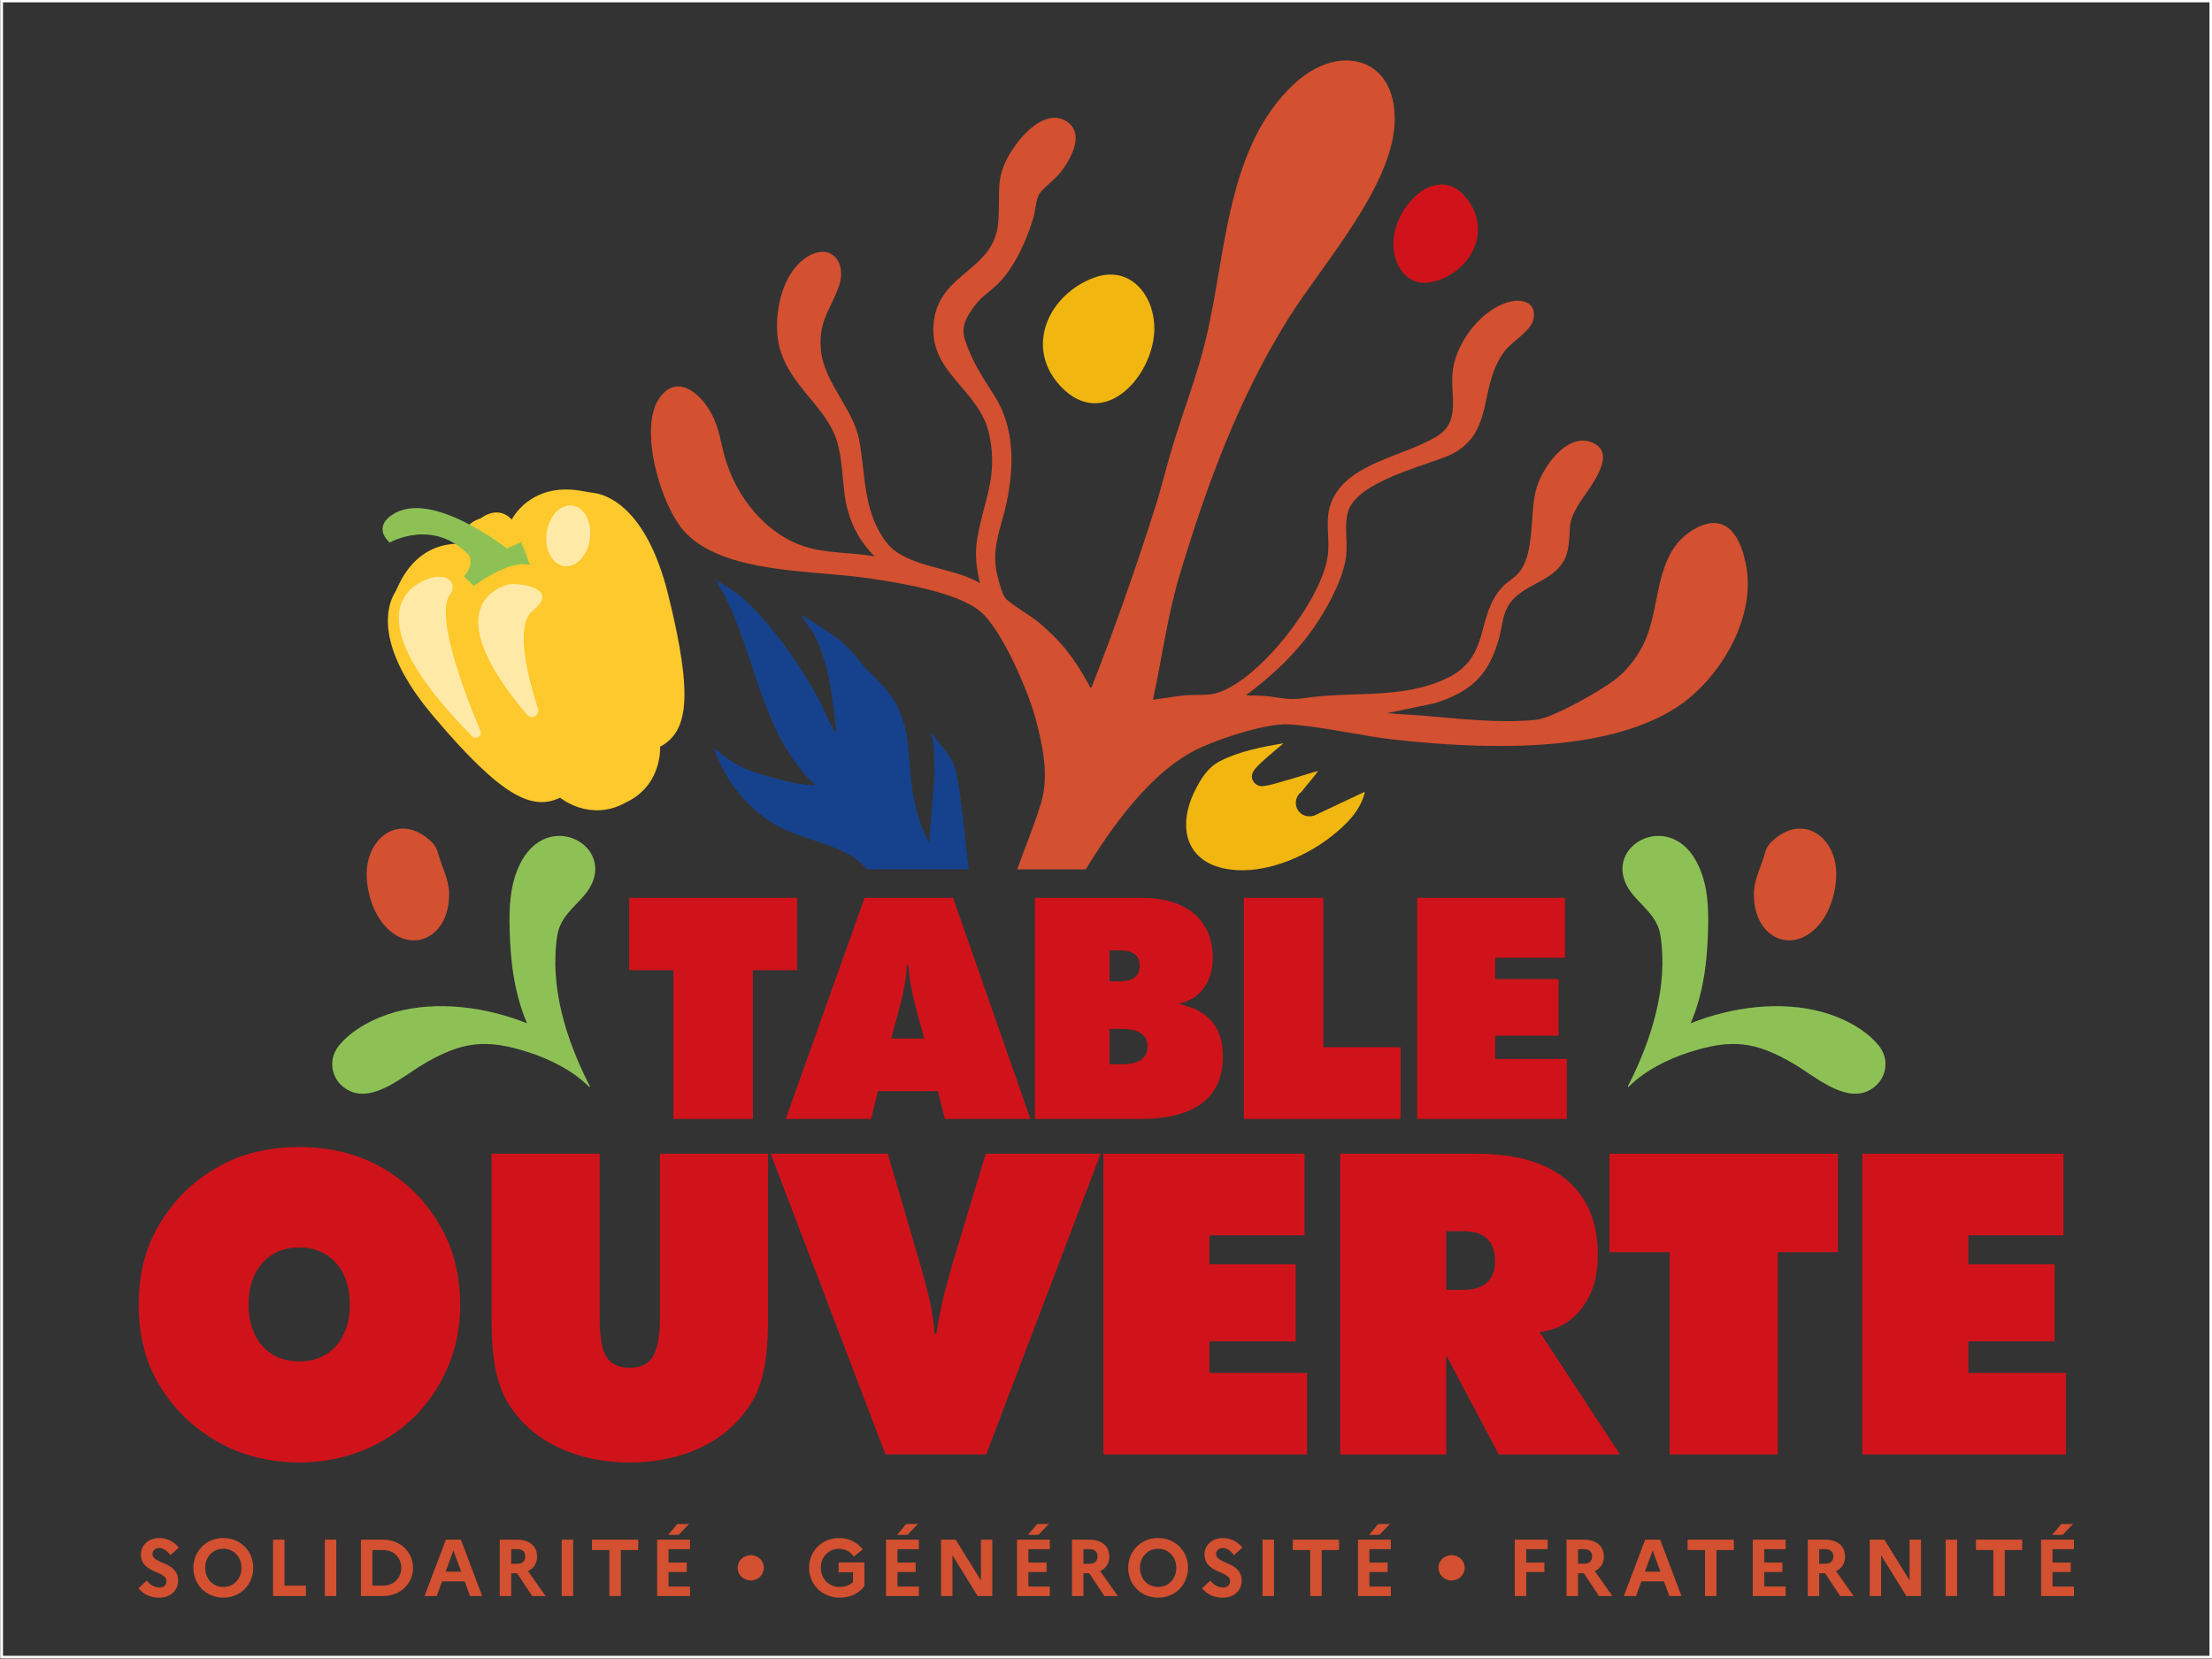 <?xml version="1.0" encoding="UTF-8"?>
<svg xmlns="http://www.w3.org/2000/svg" xmlns:xlink="http://www.w3.org/1999/xlink" version="1.1" id="Calque_1" x="0px" y="0px" viewBox="0 0 800 600" style="enable-background:new 0 0 800 600;" xml:space="preserve">
<rect x="0" y="0" width="800" height="600" fill="#333333" stroke="none"/>
<style type="text/css">
	.st0{fill:#FFFFFF;}
	.st1{fill:#D0131A;}
	.st2{fill:#D35030;}
	.st3{fill:#F1B710;}
	.st4{fill:#16428D;}
	.st5{fill:#8DC156;}
	.st6{fill:#FEC92C;}
	.st7{fill:#FFE9A6;}
	.st8{fill:#4DE6FF;}
</style>
<g>
	<g>
		<polygon class="st1" points="243.56,404.67 243.56,350.88 227.56,350.88 227.56,324.72 288.29,324.72 288.29,350.88     272.29,350.88 272.29,404.67   "></polygon>
		<path class="st1" d="M284.18,404.67l28.51-79.95h32l27.96,79.95h-30.91l-2.57-10.05H317.5l-2.46,10.05H284.18z M322.3,375.62    h11.96l-2.46-9.07c-1.24-4.7-2.06-8.25-2.46-10.65c-0.4-2.15-0.65-4.46-0.76-6.94h-0.6c-0.11,2.48-0.36,4.79-0.76,6.94    c-0.51,2.95-1.33,6.5-2.46,10.65L322.3,375.62z"></path>
		<path class="st1" d="M374.28,404.67v-79.95h38.28c4.22,0,7.91,0.47,11.06,1.42c3.15,0.95,5.87,2.37,8.16,4.26    c4.55,3.9,6.83,9.27,6.83,16.11c0,4.33-1.09,7.95-3.28,10.87c-2.08,2.88-5.13,4.77-9.17,5.68c5.5,1.13,9.54,3.26,12.12,6.39    c2.66,3.09,3.99,7.3,3.99,12.62c0,7.43-2.53,13.07-7.59,16.93c-5.06,3.79-12.47,5.68-22.23,5.68H374.28z M401.26,343.72v11.2h3.77    c2.33,0,4.13-0.49,5.41-1.48c1.16-0.95,1.75-2.33,1.75-4.15c0-1.86-0.58-3.24-1.75-4.15c-1.2-0.95-3.01-1.42-5.41-1.42H401.26z     M401.26,372.12v12.78h4.81c2.84,0,5.08-0.57,6.72-1.69c1.49-1.2,2.24-2.77,2.24-4.7c0-2.11-0.75-3.68-2.24-4.7    c-1.57-1.13-3.81-1.69-6.72-1.69H401.26z"></path>
		<polygon class="st1" points="449.86,404.67 449.86,324.72 478.61,324.72 478.61,378.73 506.54,378.73 506.54,404.67   "></polygon>
		<polygon class="st1" points="512.54,404.67 512.54,324.72 566.01,324.72 566.01,346.4 540.72,346.4 540.72,354.1 563.66,354.1     563.66,374.58 540.72,374.58 540.72,382.99 566.66,382.99 566.66,404.67   "></polygon>
	</g>
	<g>
		<path class="st1" d="M166.42,471.87c0,8.03-1.44,15.43-4.31,22.21c-2.97,7.04-7.08,13.18-12.33,18.43    c-5.35,5.2-11.62,9.26-18.8,12.18c-7.18,2.82-14.76,4.24-22.73,4.24c-8.08,0-15.68-1.41-22.81-4.24    c-6.94-2.82-13.23-6.93-18.87-12.33c-5.45-5.5-9.56-11.54-12.33-18.13c-2.72-6.79-4.09-14.24-4.09-22.36    c0-8.12,1.36-15.57,4.09-22.36c2.87-6.74,6.98-12.83,12.33-18.28c5.45-5.3,11.69-9.41,18.72-12.33    c7.08-2.72,14.74-4.08,22.96-4.08c8.12,0,15.75,1.36,22.88,4.08c7.08,2.87,13.37,6.99,18.87,12.33    c5.25,5.35,9.34,11.44,12.26,18.28C165.03,456.39,166.42,463.85,166.42,471.87 M108.25,492.37c5.5,0,9.93-1.86,13.3-5.57    c3.32-3.81,4.98-8.79,4.98-14.93c0-6.29-1.66-11.32-4.98-15.08c-3.42-3.76-7.85-5.65-13.3-5.65c-5.45,0-9.91,1.88-13.37,5.65    c-3.32,3.76-4.98,8.79-4.98,15.08c0,6.14,1.66,11.12,4.98,14.93C98.29,490.52,102.75,492.37,108.25,492.37"></path>
		<path class="st1" d="M177.77,476.25v-58.99h39.11v59.29c0,6.98,0.82,11.72,2.46,14.19c1.63,2.63,4.44,3.94,8.4,3.94    c3.92,0,6.69-1.31,8.33-3.94c1.73-2.77,2.6-7.5,2.6-14.19v-59.29h39.11v58.99c0,7.92-0.5,14.26-1.49,19.02    c-1.09,5.25-2.73,9.46-4.91,12.63c-4.41,6.83-10.34,12.01-17.77,15.53c-7.73,3.67-16.36,5.5-25.87,5.5    c-9.57,0-18.22-1.83-25.95-5.5c-7.44-3.52-13.36-8.69-17.77-15.53c-2.03-3.17-3.62-7.33-4.76-12.48    C178.27,490.66,177.77,484.28,177.77,476.25"></path>
		<path class="st1" d="M320.26,526.03l-41.53-108.77h42.35l11.52,39.38c1.24,4.16,2.53,9.04,3.86,14.63    c0.89,4.61,1.38,8.3,1.49,11.07h0.74c0.3-2.47,1.01-6.31,2.16-11.52c0.54-2.47,1.71-6.91,3.49-13.3l12.18-40.27h41.53    l-41.38,108.77H320.26z"></path>
		<polygon class="st1" points="399.07,526.03 399.07,417.26 471.8,417.26 471.8,446.76 437.4,446.76 437.4,457.23 468.6,457.23     468.6,485.09 437.4,485.09 437.4,496.54 472.69,496.54 472.69,526.03   "></polygon>
		<path class="st1" d="M484.71,526.03V417.26h49.18c14.31,0,25.21,3.14,32.69,9.44c7.53,6.34,11.29,15.4,11.29,27.19    c0,7.72-1.88,14.06-5.65,19.02c-3.86,5.15-8.99,8.1-15.38,8.84l29.05,44.28h-43.83l-19.02-35.88v35.88H484.71z M523.05,445.27    v21.25h6.09c3.81,0,6.71-0.91,8.69-2.75c1.93-1.73,2.9-4.31,2.9-7.73c0-3.47-0.97-6.17-2.9-8.1c-1.98-1.78-4.88-2.67-8.69-2.67    H523.05z"></path>
		<polygon class="st1" points="603.87,526.03 603.87,452.85 582.1,452.85 582.1,417.26 664.71,417.26 664.71,452.85 642.95,452.85     642.95,526.03   "></polygon>
		<polygon class="st1" points="673.54,526.03 673.54,417.26 746.27,417.26 746.27,446.76 711.87,446.76 711.87,457.23     743.08,457.23 743.08,485.09 711.87,485.09 711.87,496.54 747.16,496.54 747.16,526.03   "></polygon>
	</g>
	<g>
		<path class="st2" d="M53.08,571.63c1.22,1.57,2.85,2.51,4.52,2.51c1.63,0,2.62-0.87,2.62-2.33c0-3.76-9.26-2.74-9.26-9.64    c0-3.23,2.68-5.91,6.58-5.91c3.06,0,5.39,1.37,7.14,3.44l-3.03,2.74c-1.19-1.55-2.54-2.57-4.08-2.57c-1.46,0-2.42,0.93-2.42,2.16    c0,3.7,9.26,2.65,9.26,9.64c-0.06,3.85-3.03,6.15-6.79,6.15c-3.44,0-5.74-1.25-7.55-3.41L53.08,571.63z"></path>
		<path class="st2" d="M91.59,567.03c0,5.83-4.4,10.78-10.81,10.78c-6.44,0-10.84-4.96-10.84-10.78c0-5.83,4.4-10.78,10.84-10.78    C87.19,556.25,91.59,561.2,91.59,567.03 M87.33,567.03c0-3.9-2.74-6.9-6.55-6.9c-3.85,0-6.58,3-6.58,6.9s2.74,6.91,6.58,6.91    C84.6,573.94,87.33,570.93,87.33,567.03"></path>
		<polygon class="st2" points="98.75,556.84 102.89,556.84 102.89,573.47 110.64,573.47 110.64,577.23 98.75,577.23   "></polygon>
		<rect x="117.48" y="556.84" class="st2" width="4.14" height="20.39"></rect>
		<path class="st2" d="M130.53,556.84h8.01c6.47,0,10.84,4.69,10.84,10.19c0,5.51-4.37,10.2-10.84,10.2h-8.01V556.84z     M134.67,560.59v12.88h3.93c3.79,0,6.53-2.83,6.53-6.44c0-3.64-2.74-6.44-6.53-6.44H134.67z"></path>
		<path class="st2" d="M161.26,556.84h5.42l7.72,20.39H170l-1.95-5.3h-8.16l-1.95,5.3h-4.4L161.26,556.84z M166.77,568.4l-2.8-7.66    l-2.8,7.66H166.77z"></path>
		<path class="st2" d="M180.75,556.84h6.24c4.49,0,7.25,2.3,7.25,6.09c0,2.47-1.19,4.31-3.29,5.27l6.38,9.03h-4.86l-5.45-8.24h-2.13    v8.24h-4.14V556.84z M184.88,560.27v5.27h2.33c1.75,0,2.77-1.02,2.77-2.68c0-1.54-1.02-2.59-2.77-2.59H184.88z"></path>
		<rect x="203.14" y="556.84" class="st2" width="4.14" height="20.39"></rect>
		<polygon class="st2" points="214.1,556.84 230.82,556.84 230.82,560.59 224.53,560.59 224.53,577.23 220.39,577.23 220.39,560.59     214.1,560.59   "></polygon>
		<path class="st2" d="M237.66,556.84h11.89v3.44h-7.75v4.84h6.58v3.44h-6.58v5.24h7.75v3.44h-11.89V556.84z M241.68,555.09    l3.29-3.93h4.25l-3.79,3.93H241.68z"></path>
		<path class="st2" d="M266.76,566.97c0-2.48,2.13-4.52,4.78-4.52c2.65,0,4.72,2.04,4.72,4.52c0,2.54-2.07,4.63-4.72,4.63    C268.88,571.61,266.76,569.51,266.76,566.97"></path>
		<path class="st2" d="M308.5,572.16v-3.55h-5.19v-3.53h9.32v8.57c-1.89,2.53-5.07,4.17-8.89,4.17c-6.61,0-11.13-4.96-11.13-10.78    c0-5.83,4.4-10.78,10.84-10.78c3.7,0,6.73,1.66,8.59,4.14l-3.26,2.54c-1.17-1.66-3-2.8-5.33-2.8c-3.85,0-6.58,3-6.58,6.9    s2.88,6.91,6.87,6.91C305.67,573.94,307.34,573.27,308.5,572.16"></path>
		<path class="st2" d="M320.44,556.84h11.89v3.44h-7.75v4.84h6.58v3.44h-6.58v5.24h7.75v3.44h-11.89V556.84z M324.46,555.09    l3.29-3.93h4.25l-3.79,3.93H324.46z"></path>
		<polygon class="st2" points="340.34,556.84 345.64,556.84 354.76,571.58 354.76,556.84 358.89,556.84 358.89,577.23     353.59,577.23 344.47,562.49 344.47,577.23 340.34,577.23   "></polygon>
		<path class="st2" d="M367.8,556.84h11.89v3.44h-7.75v4.84h6.58v3.44h-6.58v5.24h7.75v3.44H367.8V556.84z M371.82,555.09l3.29-3.93    h4.25l-3.79,3.93H371.82z"></path>
		<path class="st2" d="M387.7,556.84h6.24c4.49,0,7.25,2.3,7.25,6.09c0,2.47-1.19,4.31-3.29,5.27l6.38,9.03h-4.86l-5.45-8.24h-2.13    v8.24h-4.14V556.84z M391.84,560.27v5.27h2.33c1.75,0,2.77-1.02,2.77-2.68c0-1.54-1.02-2.59-2.77-2.59H391.84z"></path>
		<path class="st2" d="M429.67,567.03c0,5.83-4.4,10.78-10.81,10.78c-6.44,0-10.84-4.96-10.84-10.78c0-5.83,4.4-10.78,10.84-10.78    C425.27,556.25,429.67,561.2,429.67,567.03 M425.42,567.03c0-3.9-2.74-6.9-6.55-6.9c-3.85,0-6.58,3-6.58,6.9s2.74,6.91,6.58,6.91    C422.68,573.94,425.42,570.93,425.42,567.03"></path>
		<path class="st2" d="M437.74,571.63c1.22,1.57,2.85,2.51,4.52,2.51c1.63,0,2.62-0.87,2.62-2.33c0-3.76-9.26-2.74-9.26-9.64    c0-3.23,2.68-5.91,6.58-5.91c3.06,0,5.39,1.37,7.14,3.44l-3.03,2.74c-1.2-1.55-2.54-2.57-4.08-2.57c-1.46,0-2.42,0.93-2.42,2.16    c0,3.7,9.26,2.65,9.26,9.64c-0.06,3.85-3.03,6.15-6.79,6.15c-3.44,0-5.74-1.25-7.55-3.41L437.74,571.63z"></path>
		<rect x="456.62" y="556.84" class="st2" width="4.14" height="20.39"></rect>
		<polygon class="st2" points="467.56,556.84 484.29,556.84 484.29,560.59 478,560.59 478,577.23 473.86,577.23 473.86,560.59     467.56,560.59   "></polygon>
		<path class="st2" d="M491.13,556.84h11.89v3.44h-7.75v4.84h6.58v3.44h-6.58v5.24h7.75v3.44h-11.89V556.84z M495.15,555.09    l3.29-3.93h4.26l-3.79,3.93H495.15z"></path>
		<path class="st2" d="M520.23,566.97c0-2.48,2.13-4.52,4.78-4.52c2.65,0,4.72,2.04,4.72,4.52c0,2.54-2.07,4.63-4.72,4.63    C522.36,571.61,520.23,569.51,520.23,566.97"></path>
		<polygon class="st2" points="547.84,556.84 559.73,556.84 559.73,560.27 551.98,560.27 551.98,565.11 558.56,565.11     558.56,568.55 551.98,568.55 551.98,577.23 547.84,577.23   "></polygon>
		<path class="st2" d="M566.57,556.84h6.24c4.49,0,7.25,2.3,7.25,6.09c0,2.47-1.19,4.31-3.29,5.27l6.38,9.03h-4.87l-5.45-8.24h-2.13    v8.24h-4.14V556.84z M570.71,560.27v5.27h2.33c1.75,0,2.77-1.02,2.77-2.68c0-1.54-1.02-2.59-2.77-2.59H570.71z"></path>
		<path class="st2" d="M595,556.84h5.42l7.72,20.39h-4.4l-1.95-5.3h-8.16l-1.95,5.3h-4.4L595,556.84z M600.51,568.4l-2.8-7.66    l-2.8,7.66H600.51z"></path>
		<polygon class="st2" points="610.35,556.84 627.07,556.84 627.07,560.59 620.78,560.59 620.78,577.23 616.64,577.23     616.64,560.59 610.35,560.59   "></polygon>
		<polygon class="st2" points="633.91,556.84 645.8,556.84 645.8,560.27 638.05,560.27 638.05,565.11 644.64,565.11 644.64,568.55     638.05,568.55 638.05,573.79 645.8,573.79 645.8,577.23 633.91,577.23   "></polygon>
		<path class="st2" d="M653.81,556.84h6.24c4.49,0,7.25,2.3,7.25,6.09c0,2.47-1.19,4.31-3.29,5.27l6.38,9.03h-4.87l-5.45-8.24h-2.13    v8.24h-4.14V556.84z M657.94,560.27v5.27h2.33c1.75,0,2.77-1.02,2.77-2.68c0-1.54-1.02-2.59-2.77-2.59H657.94z"></path>
		<polygon class="st2" points="676.21,556.84 681.51,556.84 690.63,571.58 690.63,556.84 694.76,556.84 694.76,577.23     689.46,577.23 680.34,562.49 680.34,577.23 676.21,577.23   "></polygon>
		<rect x="703.67" y="556.84" class="st2" width="4.14" height="20.39"></rect>
		<polygon class="st2" points="714.63,556.84 731.35,556.84 731.35,560.59 725.06,560.59 725.06,577.23 720.92,577.23     720.92,560.59 714.63,560.59   "></polygon>
		<path class="st2" d="M738.19,556.84h11.89v3.44h-7.75v4.84h6.58v3.44h-6.58v5.24h7.75v3.44h-11.89V556.84z M742.21,555.09    l3.29-3.93h4.26l-3.79,3.93H742.21z"></path>
	</g>
	<g>
		<path class="st3" d="M417.45,117.37c1.01,17.32-17.95,39.54-34.01,22.18c-13.09-14.15-4.03-33.23,12.36-39.17    C408.07,95.94,416.78,105.8,417.45,117.37"></path>
		<path class="st1" d="M503.98,86.93c0.83-13.44,16.88-28.95,27.18-14.2c8.4,12.02-0.05,25.96-12.71,29.14    C508.97,104.25,503.43,95.9,503.98,86.93"></path>
		<path class="st2" d="M631.76,206.11c-1.61-11.24-7.15-22.26-19.93-14.18c-13.24,8.38-11.24,26.2-16.51,38.99    c-2.22,5.38-6.08,10.71-10.59,14.39c-5.11,4.16-23.04,14.38-29.17,15.01c-13.14,1.34-27.79-0.38-40.88-1.49    c-4.32-0.37-8.69-0.5-13-0.91l17.21-3.59c13.19-4.18,19.53-10.1,23.27-23.52c0.84-3.03,1.11-6.36,2.17-9.27    c4.37-12.02,20.86-9.57,22.91-23.91c1.04-7.31-0.62-7.76,3.44-14.8c3-5.21,15.09-18.49,5.3-22.73    c-9.46-4.1-18.69,9.65-20.57,17.44c-2.15,8.88-0.33,22.7-6.1,29.57c-1.66,1.98-4.14,3.24-5.96,5.19    c-9.91,10.65-3.91,25.27-20.07,33c-16.11,7.7-33.98,4.62-50.87,7.1c-6.61,0.97-8.22-0.01-14.59-0.67    c-2.39-0.25-4.84-0.07-7.23-0.28c7.92-5.83,15.24-12.46,21.39-20.17c6.03-7.55,13.81-20.77,14.89-30.41    c0.59-5.26-0.94-11.89,0.94-16.63c3.88-9.74,25.46-15.31,34.74-18.9c18.83-7.29,11.52-25.01,21.57-38.27    c2.82-3.72,9.45-7.22,10.44-11.54c1.28-5.61-3.21-7.55-8.02-6.5c-10.4,2.26-19.62,14.4-21.08,24.6    c-1.24,8.67,3.1,18.41-5.38,23.89c-11.88,7.68-32.86,9.6-38.62,24.18c-2.41,6.1-0.46,12.62-1.21,18.92    c-1.89,15.91-24.2,44.69-39.57,49.83c-3.95,1.32-8.1,0.66-12.2,1.04c-3.86,0.36-7.66,1.11-11.49,1.58    c3.25-15.01,5.25-30.55,9.69-45.26c9.79-32.45,21.31-63.93,39.33-92.69c12.21-19.49,37.64-47.7,38.38-70.94    c0.76-23.63-20.09-28.69-35.94-14.2c-24.93,22.78-24.87,61.49-32.22,92.18c-3.21,13.39-7.78,25.11-11.79,38.05    c-2.37,7.62-4.17,15.42-6.58,23.03c-6.97,22.01-14.64,43.81-23.05,65.29c-1.08,0.19-0.63-0.25-0.84-0.63    c-5.28-9.54-9.88-15.78-18.36-22.85c-3.28-2.73-9.3-5.99-11.85-8.56c-1.51-1.52-3.34-9.09-3.62-11.41    c-1.04-8.58,2.16-15.05,3.87-23.12c2.8-13.22,3.06-27.23-4.45-38.98c-4.23-6.62-8.09-12.39-10.58-20.11    c-1.53-4.75,0.58-8.23,3.33-12.05c2.64-3.66,5.9-5.39,8.91-8.47c5.92-6.06,10.24-15.8,12.58-23.87c0.71-2.44,0.8-5.92,1.99-8.18    c0.96-1.82,5.8-5.46,7.59-7.73c3.67-4.65,9.21-14.1,2.48-18.59c-7-4.66-15.03,3.45-18.76,8.77c-7.86,11.2-5.06,15.57-6.1,27.84    c-1.46,17.23-20.84,17.97-23.21,35.2c-2.64,19.18,16.66,24.49,20.11,41.9c3,15.15-2.08,23.18-4.45,36.94    c-0.97,5.62-0.36,10.85,0.99,16.34c-9.54-6.02-26.67-5.56-33.79-14.74c-8.57-11.05-7.52-24.34-9.91-37.09    c-2.13-11.33-12.83-20.92-13.85-32.63c-0.94-10.69,3.6-14.49,6.58-23.23c2.84-8.31-2.77-15.46-11.08-10.66    c-10.47,6.06-13.58,24.21-9.92,34.89c4.14,12.09,14.83,18.99,19.32,29.56c3.46,8.17,2.47,18.95,4.8,27.47    c1.78,6.54,4.99,11.94,9.73,16.7c-8.36-1.56-17.47-0.97-25.53-3.65c-14.15-4.71-24.6-18.13-28.6-32.12    c-1.62-5.67-1.97-10.39-4.86-15.84c-3.94-7.42-12.73-15.01-19.1-5.28c-7.3,11.15,0.89,39.1,9.69,48.32    c14.12,14.78,45.94,13.55,65.41,16.35c11.07,1.59,32.26,4.91,40.95,11.89c7.95,6.39,17.78,29.38,20.36,39.37    c2.54,9.84,4.83,20.38,1.85,30.2c-2.45,8.1-5.79,15.94-8.6,23.93h24.79c10-16.38,23.02-33.93,38.15-42.33    c7.65-4.25,26.84-10.65,35.35-10.1c12.6,0.81,26.31,4.26,39.1,5.63c30.15,3.23,75.13,5.3,101.38-11.98    C621.75,245.65,634.4,224.58,631.76,206.11"></path>
		<path class="st4" d="M284.52,300.34c10.03,4.41,22.05,5.86,29.11,14.04h36.77c-1.24-8.57-1.86-17.35-2.99-25.5    c-0.46-3.29-1.01-7.28-1.82-10.46c-1.34-5.28-5.61-8.64-8.4-13.19l-0.4,0.01c1.3,5.19,1.14,10.62,1.16,15.94l-1.94,23.58    c-3.62-6.71-5.41-13.94-6.36-21.47c-1.41-11.16-0.33-20.64-6.76-30.67c-2.81-4.39-6.48-7.38-9.94-11.11    c-2.4-2.6-4.7-5.97-7.28-8.28c-2.99-2.67-7.57-5.66-10.99-7.87c-1.59-1.03-3.24-2.01-4.9-2.93c1.58,2.92,3.67,5.03,5.18,8.1    c5.08,10.32,6.18,23.13,7.57,34.42c-2.72-3.02-3.83-6.96-5.66-10.5c-6.58-12.69-19.53-31.84-30.97-40.28l-7.25-4.61    c1.19,1.8,2.29,3.66,3.27,5.57c6.14,11.93,9.59,25.45,14.23,38.02c4.21,11.41,9.75,22.4,18.73,30.84    c-5.45-0.08-10.72-1.4-15.94-2.9c-3.58-1.03-7.59-2.16-10.96-3.8c-3.54-1.72-6.64-4.17-9.63-6.68c-0.24,0.13,0.35,1.4,0.46,1.69    C263.35,284.3,272.7,295.14,284.52,300.34"></path>
		<path class="st3" d="M464.2,268.82c-2.23,1.96-4.64,3.81-6.81,5.83c-1.39,1.29-3.92,3.39-4.47,5.14c-0.63,2,0.64,4.01,2.84,4.5    c1.58,0.35,6.62-1.26,8.4-1.75c4.22-1.15,8.33-2.59,12.56-3.71c-1.88,2.62-4.04,5-6.04,7.56c-0.22,0.28-0.62,0.44-0.87,0.75    c-3.12,4,0.48,9.38,5.5,7.83l18.14-8.55c0.23,0.25,0.07,0.52,0,0.76c-1.83,6.46-6.65,11.09-11.74,15.15    c-8.77,7-22.03,12.92-33.97,12.38c-18.36-0.84-22.5-14.7-15.69-28.52c2.2-4.45,4.65-8.57,9.19-10.92    C448.1,271.73,456.49,270.11,464.2,268.82"></path>
		<path class="st5" d="M588.97,393.13c-0.49-0.15,0.04-0.78,0.19-1.09c8.19-16.18,14.19-35.3,11.37-53.63    c-1.02-6.59-5.79-9.93-9.74-14.56c-14.34-16.8,13.61-33.11,23.7-10.33c3.19,7.19,3.45,14.69,3.27,22.42    c-0.27,11.64-1.66,23.34-6.31,34.16c14.6-5.88,32.46-8.34,47.84-4.03c7.25,2.03,15.49,6.2,20.28,12.19    c4.33,5.42,2.46,13.18-3.84,16.23c-8.83,4.28-19.58-5.4-26.82-9.65c-14.11-8.29-22.69-9.2-38.09-4.25    C603.22,383.04,594.57,387.36,588.97,393.13"></path>
		<path class="st5" d="M213.1,393.13c0.49-0.15-0.04-0.78-0.19-1.09c-8.19-16.18-14.19-35.3-11.37-53.63    c1.02-6.59,5.79-9.93,9.74-14.56c14.34-16.8-13.61-33.11-23.7-10.33c-3.19,7.19-3.45,14.69-3.27,22.42    c0.27,11.64,1.66,23.34,6.31,34.16c-14.6-5.88-32.46-8.34-47.84-4.03c-7.25,2.03-15.49,6.2-20.28,12.19    c-4.33,5.42-2.46,13.18,3.84,16.23c8.83,4.28,19.58-5.4,26.82-9.65c14.11-8.29,22.69-9.2,38.09-4.25    C198.86,383.04,207.5,387.36,213.1,393.13"></path>
		<path class="st2" d="M664.04,314.37c0.49,6.53-1.71,14.7-5.92,19.79c-8.97,10.84-21.91,5.96-23.61-7.47    c-0.81-6.42,0.89-9.57,2.89-15.24c1.47-4.17,0.92-5.26,4.92-8.43C652.59,294.9,663.17,302.66,664.04,314.37"></path>
		<path class="st2" d="M132.69,314.37c-0.49,6.53,1.71,14.7,5.92,19.79c8.97,10.84,21.91,5.96,23.61-7.47    c0.81-6.42-0.89-9.57-2.89-15.24c-1.47-4.17-0.92-5.26-4.92-8.43C144.15,294.9,133.57,302.66,132.69,314.37"></path>
		<path class="st6" d="M210.7,177.6c-18.92-3.52-25.6,10.3-25.6,10.3c-4.52-4.79-9.67-1.62-11.26-0.43c-1.9,0.59-7.49,2.9-6.27,9.36    c0,0-15.73-2.82-23.86,15.75c-0.35,0.79-0.77,1.54-1.19,2.29c-2.14,3.75-7.65,18.18,13.82,43.68c25.26,30,36.2,34.7,46.23,29.95    c0,0,10.8,8.95,23.69,1.77c13.38-6.21,12.48-20.21,12.48-20.21c9.74-5.32,12.36-16.94,2.92-55    c-7.98-32.16-22.76-36.32-27.16-36.83C213.22,178.08,211.96,177.84,210.7,177.6"></path>
		<path class="st5" d="M167.79,208.42l3.56,3.5c0,0,13.11-9.88,20.35-7.54l-3.17-8.31l-5.23,2.31c0,0-27.48-21.79-41.45-12.18    c0,0-7.2,4.02-0.93,10.04c0,0,15.67-9.05,28.65,4.53C169.58,200.77,171.73,204.29,167.79,208.42"></path>
		<path class="st7" d="M156.6,208.81c0,0-35.68,7.1,14.14,57.47c1.41,1.43,3.79-0.14,3-1.99c-6.04-14.33-16.61-42.17-10.83-49.53    c1.62-2.06,0.75-5.08-1.76-5.84C159.85,208.53,158.33,208.41,156.6,208.81"></path>
		<path class="st7" d="M184.12,211.32c-3.45,0.82-26.76,8.02,6.5,47.17c1.62,1.91,4.71,0.19,3.94-2.2    c-3.87-11.99-8.36-30.24-1.9-35.38c9-7.17-1.48-9.88-7.74-9.63C184.64,211.29,184.38,211.25,184.12,211.32"></path>
		<path class="st7" d="M213.38,194.78c-0.79,6.06-4.95,10.53-9.28,9.98c-4.34-0.55-7.21-5.9-6.42-11.97    c0.79-6.06,4.95-10.53,9.28-9.98C211.29,183.36,214.17,188.72,213.38,194.78"></path>
	</g>
</g>
<g>
	<path class="st0" d="M799.08,0.84v598h-798v-598H799.08 M800.08-0.16h-800v600h800V-0.16L800.08-0.16z"></path>
</g>
</svg>
